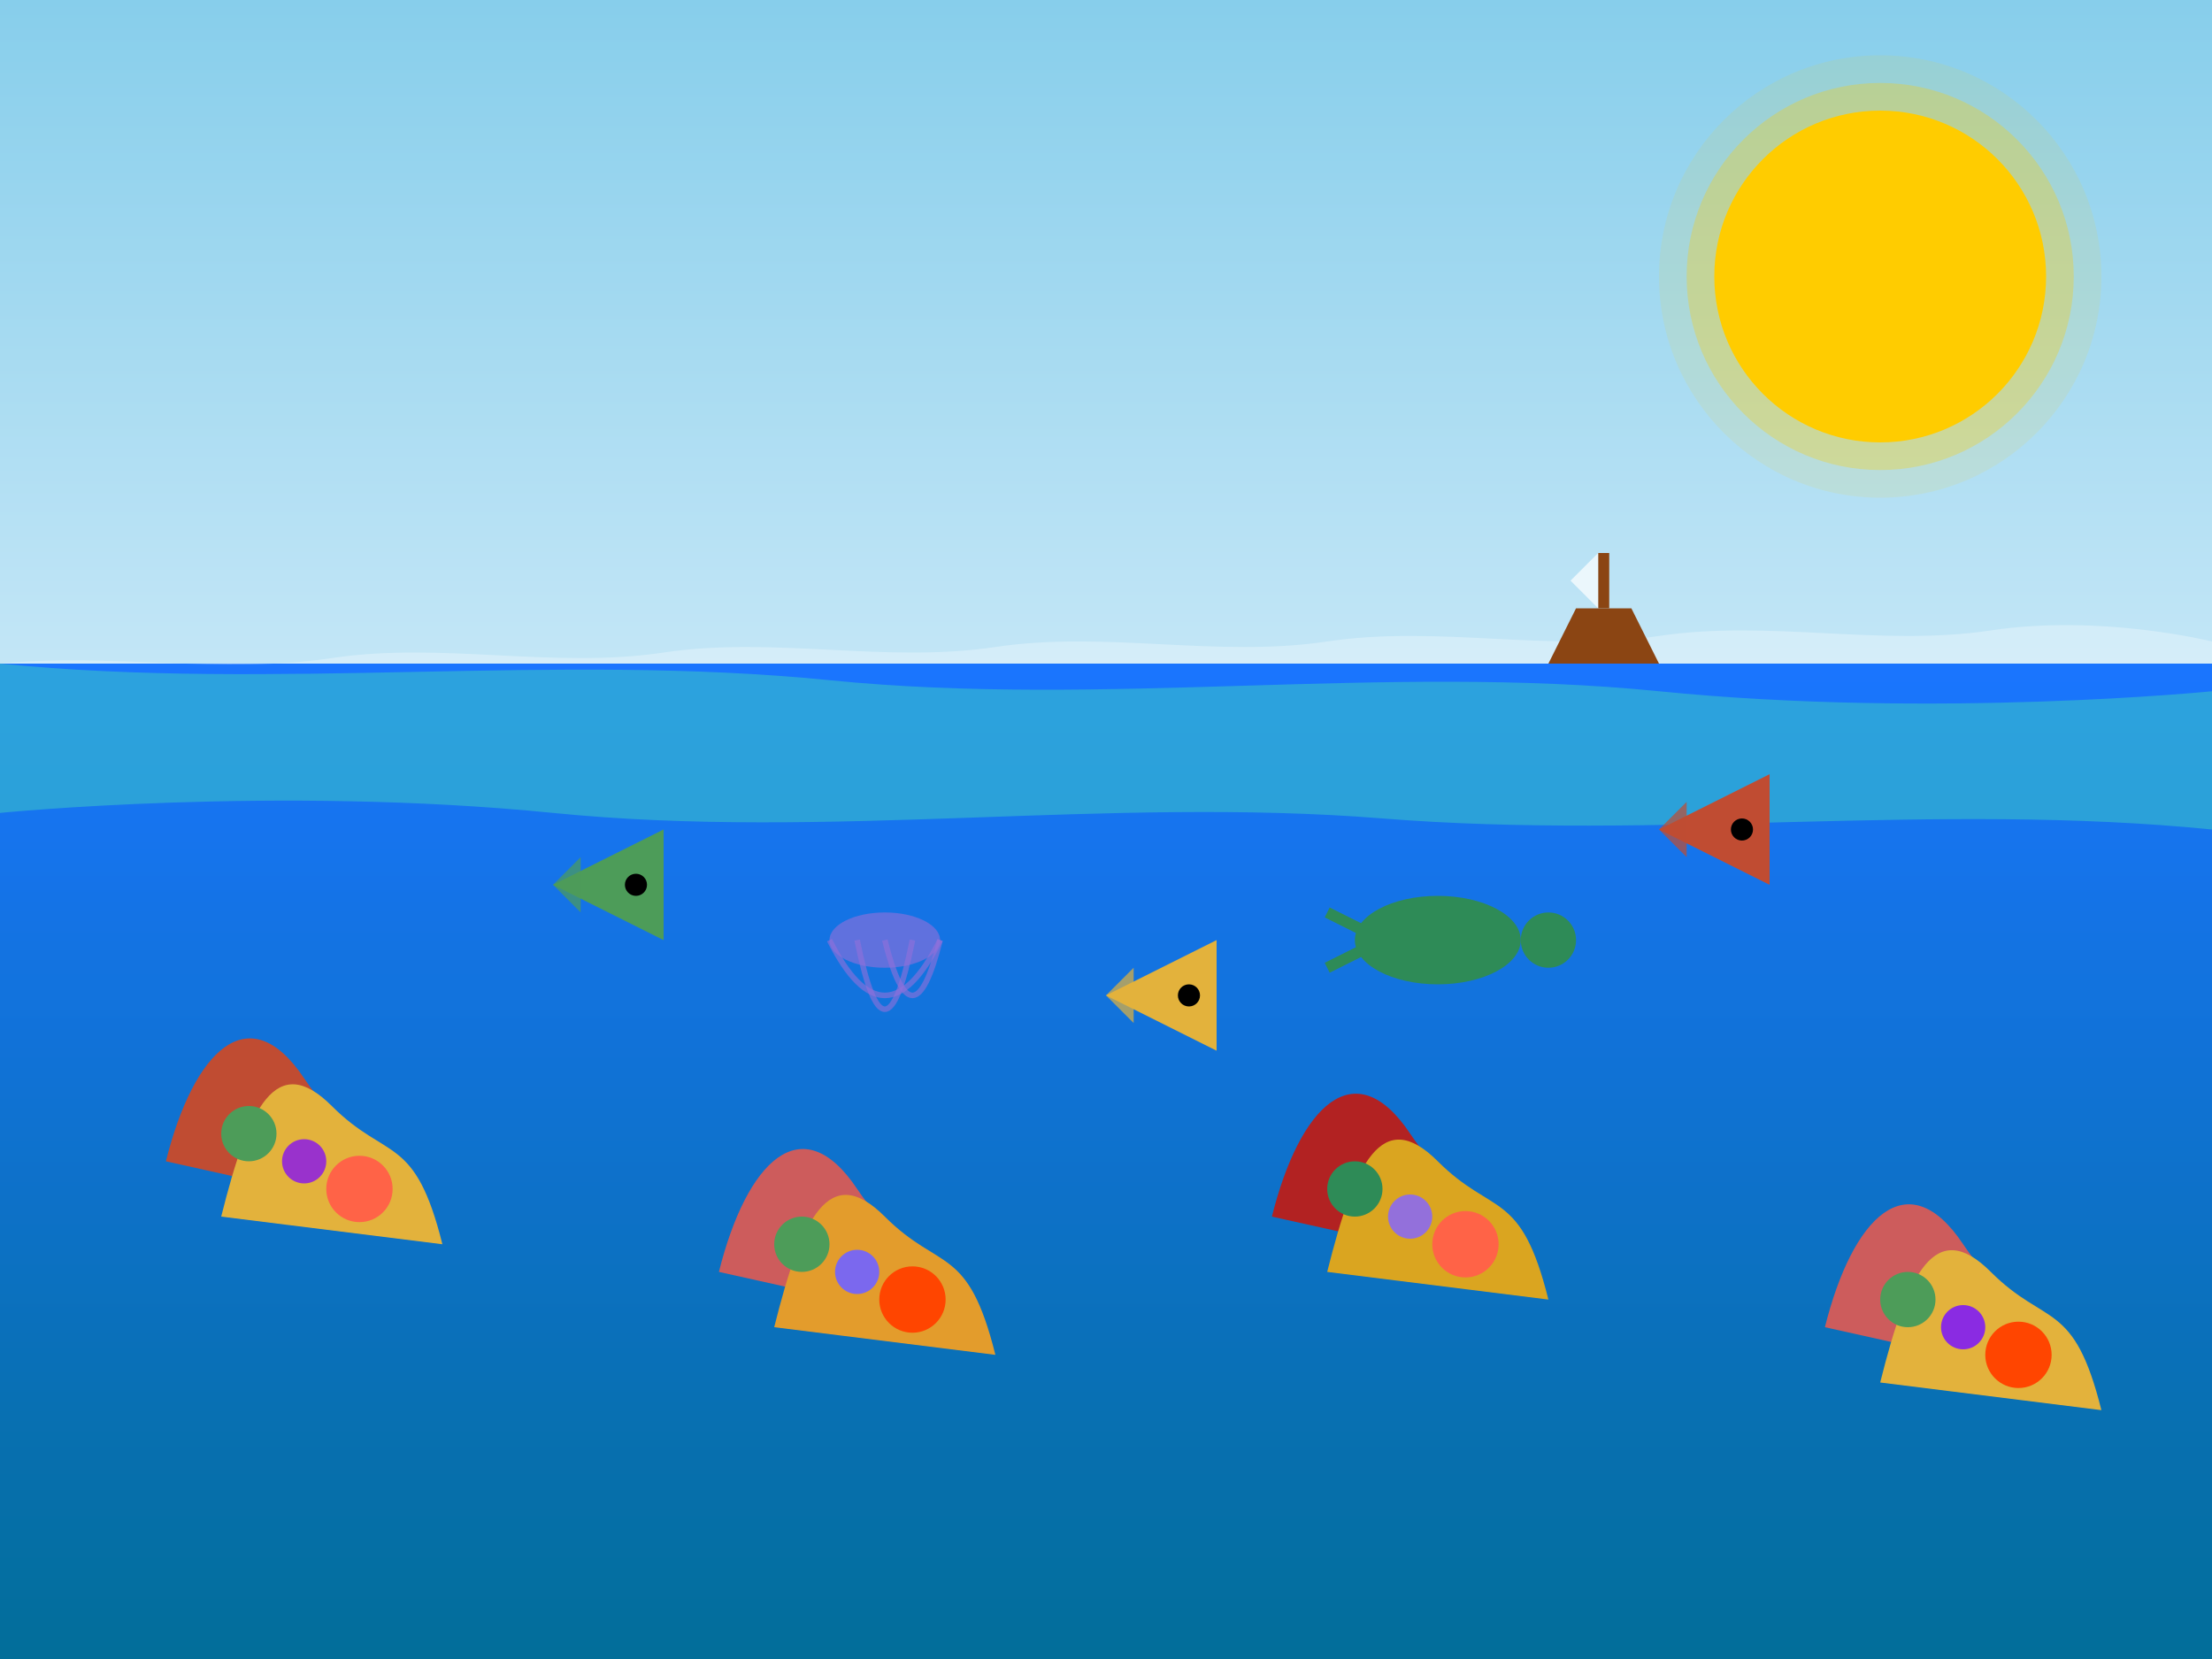 <svg xmlns="http://www.w3.org/2000/svg" viewBox="0 0 400 300" width="400" height="300">
  <rect x="0" y="0" width="400" height="300" fill="#333333" stroke="none"/>
  <!-- Sky gradient -->
  <linearGradient id="skyGradient" x1="0%" y1="0%" x2="0%" y2="100%">
    <stop offset="0%" stop-color="#87CEEB"/>
    <stop offset="70%" stop-color="#f0f8ff"/>
  </linearGradient>
  <rect width="400" height="300" fill="url(#skyGradient)"/>
  
  <!-- Sun -->
  <circle cx="340" cy="50" r="30" fill="#ffcc00"/>
  <circle cx="340" cy="50" r="35" fill="#ffcc00" opacity="0.3"/>
  <circle cx="340" cy="50" r="40" fill="#ffcc00" opacity="0.1"/>
  
  <!-- Water gradient -->
  <linearGradient id="waterGradient" x1="0%" y1="0%" x2="0%" y2="100%">
    <stop offset="0%" stop-color="#1a75ff"/>
    <stop offset="100%" stop-color="#026e99"/>
  </linearGradient>
  <rect x="0" y="120" width="400" height="180" fill="url(#waterGradient)"/>
  
  <!-- Shallow water areas -->
  <path d="M0,120 C50,125 100,118 150,123 C200,128 250,120 300,125 C350,130 400,125 400,125 L400,150 C350,145 300,152 250,148 C200,144 150,152 100,147 C50,142 0,147 0,147 Z" fill="#39c0c9" opacity="0.6"/>
  
  <!-- Coral reef structures -->
  <!-- Group 1 -->
  <path d="M30,210 C35,190 45,180 55,195 C65,210 70,200 75,220" fill="#c04c32"/>
  <path d="M40,220 C45,200 50,190 60,200 C70,210 75,205 80,225" fill="#e3b23c"/>
  <circle cx="45" cy="205" r="5" fill="#4d9c59"/>
  <circle cx="55" cy="210" r="4" fill="#9932cc"/>
  <circle cx="65" cy="215" r="6" fill="#ff6347"/>
  
  <!-- Group 2 -->
  <path d="M130,230 C135,210 145,200 155,215 C165,230 170,220 175,240" fill="#cd5c5c"/>
  <path d="M140,240 C145,220 150,210 160,220 C170,230 175,225 180,245" fill="#e39c2c"/>
  <circle cx="145" cy="225" r="5" fill="#4d9c59"/>
  <circle cx="155" cy="230" r="4" fill="#7b68ee"/>
  <circle cx="165" cy="235" r="6" fill="#ff4500"/>
  
  <!-- Group 3 -->
  <path d="M230,220 C235,200 245,190 255,205 C265,220 270,210 275,230" fill="#b22222"/>
  <path d="M240,230 C245,210 250,200 260,210 C270,220 275,215 280,235" fill="#daa520"/>
  <circle cx="245" cy="215" r="5" fill="#2e8b57"/>
  <circle cx="255" cy="220" r="4" fill="#9370db"/>
  <circle cx="265" cy="225" r="6" fill="#ff6347"/>
  
  <!-- Group 4 -->
  <path d="M330,240 C335,220 345,210 355,225 C365,240 370,230 375,250" fill="#cd5c5c"/>
  <path d="M340,250 C345,230 350,220 360,230 C370,240 375,235 380,255" fill="#e3b23c"/>
  <circle cx="345" cy="235" r="5" fill="#4d9c59"/>
  <circle cx="355" cy="240" r="4" fill="#8a2be2"/>
  <circle cx="365" cy="245" r="6" fill="#ff4500"/>
  
  <!-- Fish -->
  <!-- Fish 1 -->
  <path d="M100,160 L120,150 L120,170 Z" fill="#4d9c59"/>
  <circle cx="115" cy="160" r="2" fill="#000000"/>
  <path d="M100,160 L105,155 L105,165 Z" fill="#4d9c59" opacity="0.7"/>
  
  <!-- Fish 2 -->
  <path d="M200,180 L220,170 L220,190 Z" fill="#e3b23c"/>
  <circle cx="215" cy="180" r="2" fill="#000000"/>
  <path d="M200,180 L205,175 L205,185 Z" fill="#e3b23c" opacity="0.7"/>
  
  <!-- Fish 3 -->
  <path d="M300,150 L320,140 L320,160 Z" fill="#c04c32"/>
  <circle cx="315" cy="150" r="2" fill="#000000"/>
  <path d="M300,150 L305,145 L305,155 Z" fill="#c04c32" opacity="0.7"/>
  
  <!-- Jellyfish -->
  <ellipse cx="160" cy="170" rx="10" ry="5" fill="#9370db" opacity="0.6"/>
  <path d="M150,170 Q160,190 170,170" fill="none" stroke="#9370db" stroke-width="1" opacity="0.6"/>
  <path d="M155,170 Q160,195 165,170" fill="none" stroke="#9370db" stroke-width="1" opacity="0.6"/>
  <path d="M160,170 Q165,190 170,170" fill="none" stroke="#9370db" stroke-width="1" opacity="0.6"/>
  
  <!-- Turtle -->
  <ellipse cx="260" cy="170" rx="15" ry="8" fill="#2e8b57"/>
  <circle cx="280" cy="170" r="5" fill="#2e8b57"/>
  <path d="M250,170 L240,165" stroke="#2e8b57" stroke-width="2"/>
  <path d="M250,170 L240,175" stroke="#2e8b57" stroke-width="2"/>
  
  <!-- Water surface reflections -->
  <path d="M0,120 C20,118 40,122 60,119 C80,116 100,121 120,118 C140,115 160,120 180,117 C200,114 220,119 240,116 C260,113 280,118 300,115 C320,112 340,117 360,114 C380,111 400,116 400,116 L400,120 L0,120 Z" fill="#ffffff" opacity="0.3"/>
  
  <!-- Small boat on surface -->
  <path d="M280,120 L300,120 L295,110 L285,110 Z" fill="#8B4513"/>
  <rect x="289" y="100" width="2" height="10" fill="#8B4513"/>
  <path d="M289,100 L284,105 L289,110" fill="#ffffff" opacity="0.7"/>
</svg>
